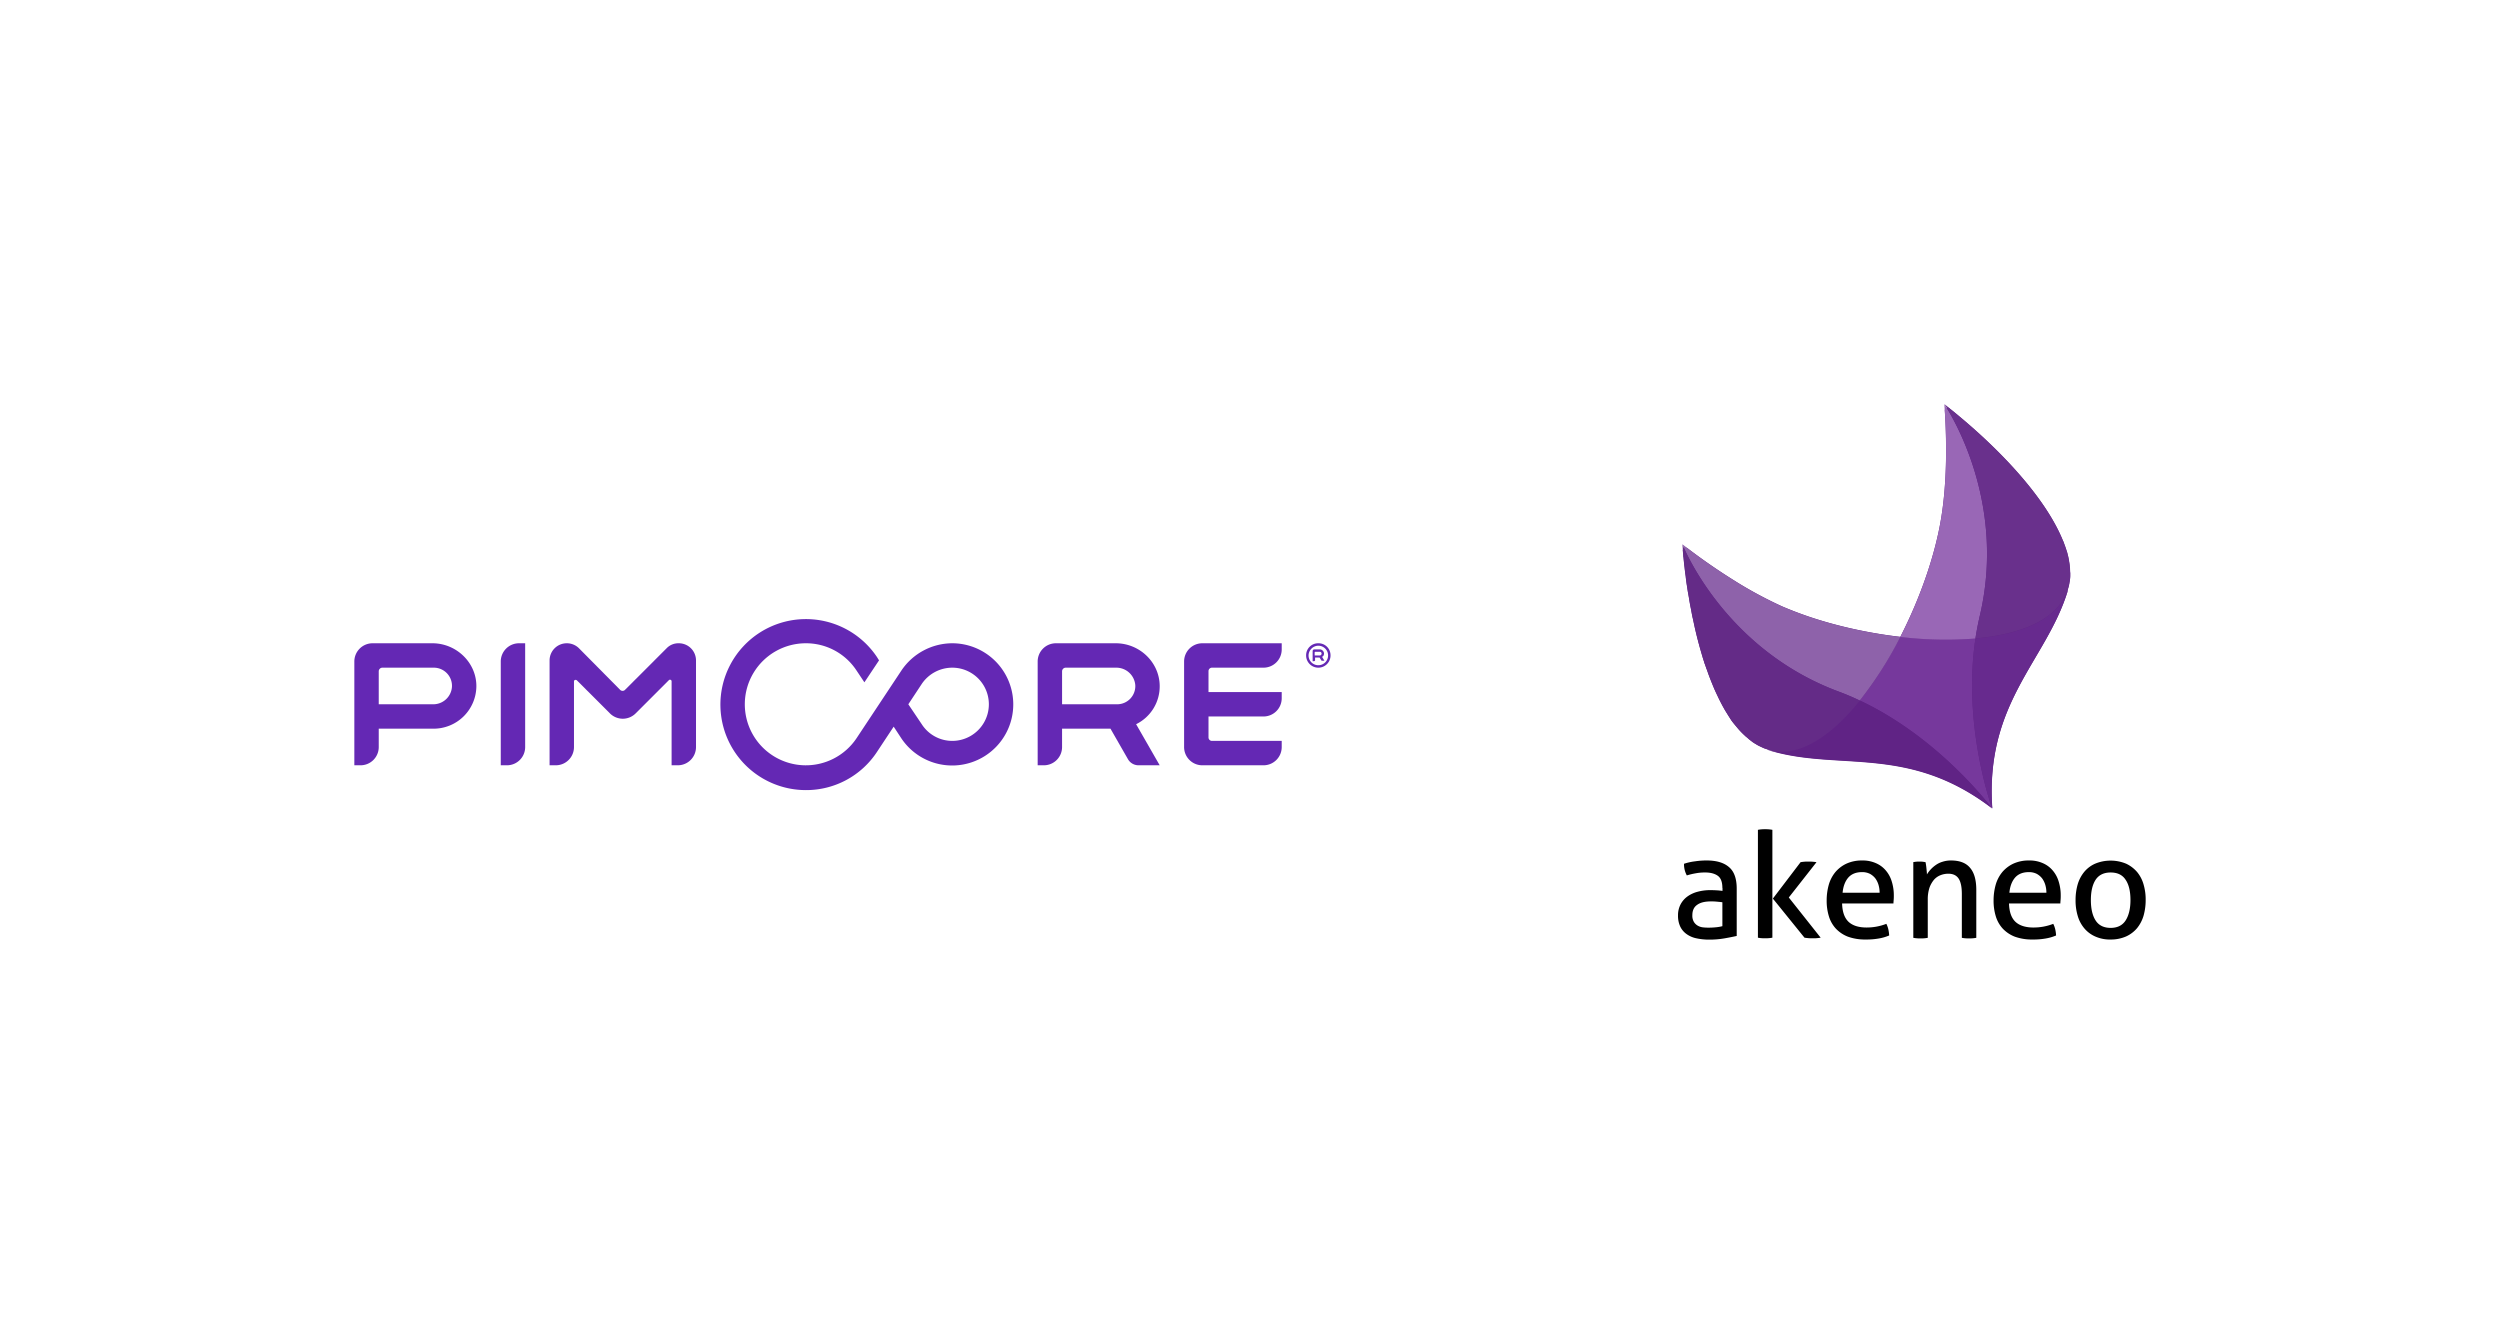 <?xml version="1.0" encoding="UTF-8"?>
<svg xmlns="http://www.w3.org/2000/svg" xmlns:xlink="http://www.w3.org/1999/xlink" width="1600" height="860" viewBox="0 0 1600 860">
  <defs>
    <linearGradient id="linear-gradient" x1="-52.182" y1="10.144" x2="52.768" y2="-9.062" gradientUnits="objectBoundingBox">
      <stop offset="0.043" stop-color="#5f2385"></stop>
      <stop offset="0.969" stop-color="#9452ba"></stop>
    </linearGradient>
    <linearGradient id="linear-gradient-2" x1="-136.125" y1="29.732" x2="136.746" y2="-28.654" xlink:href="#linear-gradient"></linearGradient>
    <linearGradient id="linear-gradient-3" x1="-119.539" y1="-89.266" x2="-10.628" y2="-7.826" gradientUnits="objectBoundingBox">
      <stop offset="0.233" stop-color="#4f1374"></stop>
      <stop offset="0.841" stop-color="#5f2385"></stop>
    </linearGradient>
  </defs>
  <g id="Soloxio_Produktinformationsmanagement" transform="translate(1957 -9479)">
    <rect id="Rechteck_1082" data-name="Rechteck 1082" width="1600" height="860" transform="translate(-1957 9479)" fill="#fff" opacity="0"></rect>
    <g id="Pimcore-logo-5" transform="translate(-1730.223 9865.234)">
      <g id="LOGO_7_" transform="translate(0 10.1)">
        <g id="LOGO_8_" transform="translate(0 15.359)">
          <path id="Pfad_15015" data-name="Pfad 15015" d="M266.476,19.9V16H215.714A11.666,11.666,0,0,0,204,27.714V82.381a11.666,11.666,0,0,0,11.714,11.714h39.047a11.666,11.666,0,0,0,11.714-11.714v-3.9H221.7a2.24,2.24,0,0,1-2.083-2.083V62.857h35.143a11.666,11.666,0,0,0,11.714-11.714v-3.9H219.619V33.7a2.24,2.24,0,0,1,2.083-2.083h33.06A11.666,11.666,0,0,0,266.476,19.9Z" transform="translate(327.046 -16)" fill="#6428b4"></path>
          <path id="Pfad_15016" data-name="Pfad 15016" d="M246.095,43.073C245.835,27.975,233.079,16,217.981,16H179.714A11.666,11.666,0,0,0,168,27.714V94.095h3.9a11.666,11.666,0,0,0,11.714-11.714V70.666H214.6L225.79,90.19a7.768,7.768,0,0,0,6.768,3.9h13.536L231,67.8A26.973,26.973,0,0,0,246.095,43.073ZM185.962,31.619H218.5a12.157,12.157,0,0,1,11.975,11.194,11.631,11.631,0,0,1-11.714,12.235H183.619V33.962A2.333,2.333,0,0,1,185.962,31.619Z" transform="translate(269.332 -16)" fill="#6428b4"></path>
          <path id="Pfad_15017" data-name="Pfad 15017" d="M122.971,19.124,96.419,45.676a2.224,2.224,0,0,1-3.384,0L66.743,19.124A11.022,11.022,0,0,0,58.933,16h0A11,11,0,0,0,48,26.933V94.095h3.9A11.666,11.666,0,0,0,63.619,82.381V40.47c0-1.041,1.041-1.3,1.822-.781L86.527,60.774a11.63,11.63,0,0,0,16.66,0l21.086-21.086a1.033,1.033,0,0,1,1.822.781V94.095H130a11.666,11.666,0,0,0,11.714-11.714V26.933A11,11,0,0,0,130.781,16h-.26A10.425,10.425,0,0,0,122.971,19.124Z" transform="translate(76.952 -16)" fill="#6428b4"></path>
          <path id="Pfad_15018" data-name="Pfad 15018" d="M39.9,94.095H36V27.714A11.666,11.666,0,0,1,47.714,16h3.9V82.381A11.666,11.666,0,0,1,39.9,94.095Z" transform="translate(57.714 -16)" fill="#6428b4"></path>
          <path id="Pfad_15019" data-name="Pfad 15019" d="M49.981,16H11.714A11.666,11.666,0,0,0,0,27.714V94.095H3.9A11.666,11.666,0,0,0,15.619,82.381V70.666H50.762A27.393,27.393,0,0,0,78.095,43.854C78.355,28.5,65.339,16,49.981,16ZM50.5,55.047H15.619V33.962a2.333,2.333,0,0,1,2.343-2.343h32.8A11.631,11.631,0,0,1,62.476,43.854,11.973,11.973,0,0,1,50.5,55.047Z" transform="translate(0 -16)" fill="#6428b4"></path>
        </g>
        <path id="Pfad_15020" data-name="Pfad 15020" d="M238.38,25.459A39.371,39.371,0,0,0,205.841,42.9L177.206,86.112a39.053,39.053,0,1,1-32.54-60.654A38.673,38.673,0,0,1,176.946,42.64l5.206,7.809,9.371-14.057-1.3-2.083a54.722,54.722,0,1,0-45.555,85.123,54.185,54.185,0,0,0,45.555-24.47l10.673-16.14,4.946,7.549a39.113,39.113,0,1,0,32.54-60.914Zm0,62.476a23.182,23.182,0,0,1-19.524-10.673l-8.59-12.756,8.59-13.016A23.576,23.576,0,0,1,238.38,41.078a23.428,23.428,0,1,1,0,46.857Z" transform="translate(144.285 -10.1)" fill="#6428b4"></path>
      </g>
      <g id="_x28_R_x29__9_" transform="translate(609.141 25.459)">
        <path id="Pfad_15021" data-name="Pfad 15021" d="M242.889,20.1a2.8,2.8,0,0,0-2.6-2.6h-3.644a1.12,1.12,0,0,0-1.041,1.041v6.508h.781a.69.69,0,0,0,.781-.781V22.706h2.863l1.3,2.083h1.822l-1.562-2.6C242.368,22.186,242.889,21.144,242.889,20.1Zm-5.727-1.041h3.124a1.12,1.12,0,0,1,1.041,1.041,1.191,1.191,0,0,1-1.041,1.3H236.9V19.322Z" transform="translate(-231.435 -13.595)" fill="#6428b4"></path>
        <path id="Pfad_15022" data-name="Pfad 15022" d="M241.81,17.562a6.248,6.248,0,1,1-6.248,6.248,6.335,6.335,0,0,1,6.248-6.248m0-1.562A7.67,7.67,0,0,0,234,23.809a7.809,7.809,0,1,0,15.619,0A7.67,7.67,0,0,0,241.81,16Z" transform="translate(-234 -16)" fill="#6428b4"></path>
      </g>
    </g>
    <g id="akeneo-1" transform="translate(-883.369 9736.828)">
      <path id="Pfad_15057" data-name="Pfad 15057" d="M28.692,385.268c0-3.686-.941-6.274-2.824-7.686s-4.627-2.2-8.157-2.2a31.41,31.41,0,0,0-6.2.549,44.277,44.277,0,0,0-5.569,1.333,14.759,14.759,0,0,1-1.8-7.451,35.976,35.976,0,0,1,7.059-1.569,49.073,49.073,0,0,1,7.451-.549c6.274,0,11.059,1.412,14.353,4.314,3.294,2.823,4.863,7.451,4.863,13.725v30.274c-2.2.471-4.863,1.02-8,1.569a55.6,55.6,0,0,1-9.569.784,38.139,38.139,0,0,1-8.314-.863,16.413,16.413,0,0,1-6.274-2.745,12.491,12.491,0,0,1-4-4.784A16.187,16.187,0,0,1,.3,402.915a14.975,14.975,0,0,1,1.647-7.137,14.722,14.722,0,0,1,4.471-5.1,19.786,19.786,0,0,1,6.51-2.98,30.807,30.807,0,0,1,7.686-1.02c2.039,0,3.686.078,4.941.157s2.353.235,3.216.314v-1.882Zm0,9.176c-.941-.157-2.118-.235-3.608-.392A32.215,32.215,0,0,0,21.4,393.9c-3.922,0-6.823.706-8.863,2.2q-3.059,2.118-3.059,6.588a7.749,7.749,0,0,0,1.02,4.392,6.944,6.944,0,0,0,2.588,2.431,8.427,8.427,0,0,0,3.451,1.02,28.375,28.375,0,0,0,3.608.157q2.118,0,4.471-.235a25.721,25.721,0,0,0,4.078-.706Zm22.745-46.353a19.883,19.883,0,0,1,2.274-.314c.863-.078,1.647-.078,2.274-.078.706,0,1.49,0,2.353.078a19.052,19.052,0,0,1,2.353.314v69.019a19.052,19.052,0,0,1-2.353.314c-.863.078-1.647.078-2.353.078s-1.49,0-2.274-.078a15.934,15.934,0,0,1-2.274-.314Zm9.569,44L78.731,368.8c.784-.157,1.647-.235,2.431-.314s1.647-.078,2.51-.078c.941,0,1.8,0,2.667.078s1.725.157,2.588.314L71.2,391.386l20.392,25.725c-.863.157-1.725.235-2.51.314s-1.647.078-2.51.078-1.725,0-2.667-.078c-.863-.078-1.725-.157-2.667-.314Zm44.313,3.216c.157,5.255,1.49,9.1,4.078,11.608,2.588,2.431,6.431,3.686,11.529,3.686a34.488,34.488,0,0,0,12.706-2.353,15.957,15.957,0,0,1,1.255,3.451,23.349,23.349,0,0,1,.549,4,28.932,28.932,0,0,1-6.823,1.961,45.047,45.047,0,0,1-8.235.627,32.174,32.174,0,0,1-11.294-1.8,21.091,21.091,0,0,1-7.765-5.176,20.233,20.233,0,0,1-4.471-7.922,33.755,33.755,0,0,1-1.412-10.039,37.421,37.421,0,0,1,1.333-10.039,22.553,22.553,0,0,1,4.157-8.078,20.936,20.936,0,0,1,7.137-5.49,23.506,23.506,0,0,1,10.118-2.039,20.665,20.665,0,0,1,8.784,1.725,17.016,17.016,0,0,1,6.274,4.627,19.208,19.208,0,0,1,3.843,7.059,29.532,29.532,0,0,1,1.333,8.863c0,.863,0,1.8-.078,2.745s-.157,1.8-.157,2.51H105.319Zm24-6.98a17.645,17.645,0,0,0-.706-5.02,13.7,13.7,0,0,0-2.039-4.157,11.347,11.347,0,0,0-3.451-2.9,11.025,11.025,0,0,0-5.02-1.1c-3.843,0-6.745,1.176-8.784,3.451-2.039,2.353-3.294,5.569-3.686,9.725ZM150.73,368.8a18.319,18.319,0,0,1,2.039-.314,17.059,17.059,0,0,1,2.039-.078,15.751,15.751,0,0,1,1.961.078c.627.078,1.255.157,1.961.314.157.941.392,2.2.549,3.843.157,1.569.314,2.9.314,4a19.959,19.959,0,0,1,5.8-6.118,14.62,14.62,0,0,1,4.314-2.039,16.877,16.877,0,0,1,5.333-.784c5.49,0,9.647,1.569,12.235,4.784,2.667,3.137,3.922,7.843,3.922,14.118V417.19a19.051,19.051,0,0,1-2.353.314c-.863.078-1.647.078-2.353.078s-1.49,0-2.274-.078a15.934,15.934,0,0,1-2.274-.314V389.112c0-4.471-.706-7.765-2.039-9.8-1.412-2.118-3.608-3.137-6.588-3.137a13.587,13.587,0,0,0-5.02.941,10.815,10.815,0,0,0-4.157,2.9,16.7,16.7,0,0,0-2.9,5.1,23.99,23.99,0,0,0-1.1,7.608v24.47a19.883,19.883,0,0,1-2.274.314c-.863.078-1.647.078-2.274.078-.706,0-1.49,0-2.353-.078a19.052,19.052,0,0,1-2.353-.314V368.8Zm61.411,26.51c.157,5.255,1.49,9.1,4.078,11.608,2.588,2.431,6.431,3.686,11.529,3.686a34.488,34.488,0,0,0,12.706-2.353,15.958,15.958,0,0,1,1.255,3.451,23.353,23.353,0,0,1,.549,4,28.933,28.933,0,0,1-6.823,1.961,45.048,45.048,0,0,1-8.235.627,32.173,32.173,0,0,1-11.294-1.8,21.091,21.091,0,0,1-7.765-5.176,20.233,20.233,0,0,1-4.471-7.922,33.755,33.755,0,0,1-1.412-10.039,37.421,37.421,0,0,1,1.333-10.039,22.553,22.553,0,0,1,4.157-8.078,20.936,20.936,0,0,1,7.137-5.49A23.506,23.506,0,0,1,225,367.7a20.665,20.665,0,0,1,8.784,1.725,17.016,17.016,0,0,1,6.274,4.627,19.209,19.209,0,0,1,3.843,7.059,29.532,29.532,0,0,1,1.333,8.863c0,.863,0,1.8-.078,2.745s-.157,1.8-.157,2.51H212.142Zm23.921-6.98a17.645,17.645,0,0,0-.706-5.02,13.7,13.7,0,0,0-2.039-4.157,11.347,11.347,0,0,0-3.451-2.9,11.025,11.025,0,0,0-5.02-1.1c-3.843,0-6.745,1.176-8.784,3.451-2.039,2.353-3.294,5.569-3.686,9.725Zm41.1,29.961a22.918,22.918,0,0,1-9.882-1.961,19.15,19.15,0,0,1-7.059-5.333,21.624,21.624,0,0,1-4.157-8,33.989,33.989,0,0,1-1.333-9.961,36.415,36.415,0,0,1,1.333-9.961,22.851,22.851,0,0,1,4.157-8,19.15,19.15,0,0,1,7.059-5.333,25.884,25.884,0,0,1,19.765,0,21,21,0,0,1,7.059,5.333,21.623,21.623,0,0,1,4.157,8,33.988,33.988,0,0,1,1.333,9.961,36.415,36.415,0,0,1-1.333,9.961,22.852,22.852,0,0,1-4.157,8,20.033,20.033,0,0,1-7.059,5.333A24.132,24.132,0,0,1,277.161,418.288Zm0-7.451c4.314,0,7.529-1.569,9.569-4.706s3.137-7.529,3.137-13.1-1.02-9.961-3.137-13.02c-2.039-3.137-5.255-4.627-9.569-4.627s-7.529,1.569-9.569,4.627c-2.039,3.137-3.059,7.451-3.059,13.02s1.02,9.961,3.059,13.1S272.847,410.837,277.161,410.837Z" transform="translate(0 -74.824)" fill-rule="evenodd"></path>
      <path id="Pfad_15058" data-name="Pfad 15058" d="M254,323.2c.941,3.137,1.8,5.255,2.039,5.961-.157-.314-.392-1.02-.706-1.961Z" transform="translate(-54.721 -69.539)" fill-rule="evenodd" fill="url(#linear-gradient)"></path>
      <path id="Pfad_15059" data-name="Pfad 15059" d="M256.406,330.261,255.7,328.3A16.433,16.433,0,0,1,256.406,330.261Z" transform="translate(-55.088 -70.639)" fill-rule="evenodd" fill="url(#linear-gradient-2)"></path>
      <path id="Pfad_15060" data-name="Pfad 15060" d="M256.406,330.261,255.7,328.3A16.433,16.433,0,0,1,256.406,330.261Z" transform="translate(-55.088 -70.639)" fill-rule="evenodd" fill="url(#linear-gradient-3)"></path>
      <path id="Pfad_15061" data-name="Pfad 15061" d="M252.039,108.871c0-.706-.078-1.412-.078-2.2V106.6c-.078-.784-.157-1.49-.235-2.274,0-.157-.078-.392-.078-.549-.078-.706-.235-1.412-.314-2.118V101.5c-.157-.784-.314-1.49-.471-2.274-.078-.235-.078-.471-.157-.627-.157-.627-.314-1.255-.471-1.961-.078-.157-.078-.314-.157-.471-.235-.706-.471-1.49-.706-2.2a2.81,2.81,0,0,0-.314-.863,12.447,12.447,0,0,0-.549-1.569c-.157-.471-.314-.863-.471-1.333a12.069,12.069,0,0,0-.627-1.49c-.157-.392-.392-.863-.549-1.333a9.2,9.2,0,0,0-.392-.863c-10.9-24.941-36.392-53.1-65.254-77.176-.471-.392-.941-.784-1.49-1.255-.471-.392-.863-.706-1.333-1.1-.941-.784-1.961-1.569-2.9-2.353a2.114,2.114,0,0,1-.627-.549,1.835,1.835,0,0,0-2.98,1.569c1.569,24.157.941,47.607-2.039,66.823-3.686,24.314-13.412,52.47-26.431,77.882-.078.157-.157.235-.235.392.078-.157.157-.235.157-.392-24.784-2.9-49.882-9.02-70.745-17.49-2.98-1.176-5.882-2.431-8.627-3.765a263.55,263.55,0,0,1-25.176-13.725,1.641,1.641,0,0,1-.471-.314c-.157-.078-.235-.157-.392-.235C27.805,108.557,17.374,101.42,7.178,93.655A1.847,1.847,0,0,0,4.2,95.3c0,.314.078.549.078.863s.078.549.078.863c.078.627.078,1.255.157,1.882a.707.707,0,0,0,.078.392c0,.314.078.549.078.863.157,1.333.235,2.588.392,3.922.078.627.157,1.176.235,1.8.157,1.49.314,2.98.549,4.549l.235,1.647v.314c.235,1.882.471,3.686.784,5.569a1.335,1.335,0,0,0,.078.549l.471,3.059c.078.235.078.549.157.784.157.863.314,1.8.471,2.667,0,.157.078.314.078.471.314,1.961.627,3.843,1.02,5.8l.235,1.176c.314,1.49.549,3.059.863,4.549.078.392.157.784.235,1.1.078.235.078.392.157.627.392,1.8.784,3.686,1.176,5.49.078.314.157.706.235,1.02,1.412,6.2,3.059,12.235,4.784,17.961v.078c.235.706.471,1.49.706,2.2.078.314.235.627.314,1.02a12.449,12.449,0,0,0,.549,1.569c.235.706.471,1.333.706,2.039a5.446,5.446,0,0,0,.392,1.02c.314.941.706,1.961,1.02,2.9,0,.078.078.157.078.235,1.255,3.373,2.588,6.667,3.922,9.8.078.078.078.235.157.314.392.941.863,1.882,1.255,2.745.078.078.078.235.157.314.471,1.02.941,1.961,1.412,2.98.627,1.176,1.176,2.353,1.8,3.451,0,.078,0,.078.078.157.078.235.235.392.314.627.471.784.863,1.569,1.333,2.353a1.714,1.714,0,0,0,.235.392c.549.941,1.1,1.8,1.647,2.667,0,.078.078.078.078.157.078.157.157.235.235.392.471.706.941,1.412,1.333,2.118a10.219,10.219,0,0,1,.784,1.176c.235.314.549.706.784,1.02a1.377,1.377,0,0,0,.314.392,8.337,8.337,0,0,0,.706.863c.078.078.157.235.235.314.235.314.549.627.784.941l1.176,1.412c.863,1.02,1.8,2.039,2.745,2.98l.471.471c.471.471.941.863,1.412,1.333l.078.078a11.733,11.733,0,0,0,1.02.863c.471.392.941.784,1.333,1.176.392.314.706.549,1.1.863.471.392.941.706,1.412,1.1.392.235.706.471,1.1.706.471.314,1.02.627,1.569.941.314.235.706.392,1.1.627.627.314,1.176.549,1.8.863a9.2,9.2,0,0,1,.863.392,9.572,9.572,0,0,0,1.333.549l1.412.471a9.349,9.349,0,0,1,1.569.627c.078,0,.157.078.235.078,43.215,12.941,86.274-2.98,137.646,33.568,1.412,1.02,4.784,3.529,4.784,3.529-4.706-67.529,34.274-94.352,48.078-138.587,0-.078.078-.157.078-.314a10.8,10.8,0,0,1,.471-2.039,21.517,21.517,0,0,0,.706-3.059v-.157c.078-.627.235-1.255.314-1.882,0-.157.078-.392.078-.549a17.841,17.841,0,0,0,.157-2.039v-2.274c-.157,0-.157-.157-.157-.314Z" transform="translate(-0.839 -0.621)" fill="#602385" fill-rule="evenodd"></path>
      <path id="Pfad_15062" data-name="Pfad 15062" d="M232.678,298.621c-3.529-10.588-17.49-57.176-10.039-106.823a237.459,237.459,0,0,1-48.078-1.1c-7.686,14.98-16.47,29.019-25.961,40.706,48.549,22.823,80.941,64.156,84.705,69.1-.235-.706-1.1-2.823-2.039-5.961Z" transform="translate(-31.987 -40.96)" fill="#76389c" fill-rule="evenodd"></path>
      <path id="Pfad_15063" data-name="Pfad 15063" d="M229.778,150.881c.706-4.784,1.647-9.569,2.745-14.353C250.719,59.823,209.857,1,209.857,1c1.882,25.647,1.412,50.666-1.725,70.98-3.686,24.314-13.412,52.47-26.431,77.882A243.047,243.047,0,0,0,229.778,150.881Z" transform="translate(-39.127 -0.043)" fill="#9967b6" fill-rule="evenodd"></path>
      <path id="Pfad_15064" data-name="Pfad 15064" d="M103.9,209.474c4.627,1.725,9.176,3.608,13.49,5.725a241.245,241.245,0,0,0,25.961-40.706c-24.784-2.9-49.882-9.02-70.745-17.49-2.98-1.176-5.882-2.431-8.627-3.765A263.551,263.551,0,0,1,38.8,139.514a1.641,1.641,0,0,1-.471-.314c-.157-.078-.235-.157-.392-.235A372.356,372.356,0,0,1,3.9,115.2c-.078,0,26.039,66.823,100,94.274Z" transform="translate(-0.776 -24.675)" fill="#8e62aa" fill-rule="evenodd"></path>
      <path id="Pfad_15065" data-name="Pfad 15065" d="M132.329,242.7c-15.765,19.608-33.255,32.627-49.882,32.784a35.9,35.9,0,0,1-4.157-.235,16.749,16.749,0,0,1-2.745-.471c-.941-.235-1.8-.471-2.745-.706.627.235,1.176.392,1.647.627,44.549,13.412,88.941-4,142.509,37.1-3.686-4.941-36.078-46.274-84.627-69.1Z" transform="translate(-15.638 -52.176)" fill="#602385" fill-rule="evenodd"></path>
      <path id="Pfad_15066" data-name="Pfad 15066" d="M63.429,247.748a36.921,36.921,0,0,0,4.157.235c16.627-.157,34.117-13.176,49.882-32.784-4.392-2.039-8.863-4-13.49-5.725C30.017,182.023,3.9,115.2,3.9,115.2c.157,1.725.235,3.373.392,5.1,0,.314.078.549.078.863.078.627.078,1.255.157,1.882a.707.707,0,0,0,.078.392c0,.314.078.549.078.863.157,1.333.235,2.588.392,3.922.078.627.157,1.176.235,1.8.157,1.49.314,2.98.549,4.549l.235,1.647v.314c.235,1.882.471,3.686.784,5.569a1.335,1.335,0,0,0,.078.549l.471,3.059c.078.235.078.549.157.784.157.863.314,1.8.471,2.667,0,.157.078.314.078.471.314,1.961.627,3.843,1.02,5.8l.235,1.176c.314,1.49.549,3.059.863,4.549.078.392.157.784.235,1.1.078.235.078.392.157.627.392,1.8.784,3.686,1.176,5.49.078.314.157.706.235,1.02,1.412,6.2,3.059,12.235,4.784,17.961v.078c.235.706.471,1.49.706,2.2.078.314.235.627.314,1.02a12.448,12.448,0,0,0,.549,1.569c.235.706.471,1.333.706,2.039a5.446,5.446,0,0,0,.392,1.02c.314.941.706,1.961,1.02,2.9,0,.078.078.157.078.235,1.255,3.373,2.588,6.667,3.922,9.8.078.078.078.235.157.314.392.941.863,1.882,1.255,2.745.078.078.078.235.157.314.471,1.02.941,1.961,1.412,2.98.627,1.176,1.176,2.353,1.8,3.451,0,.078,0,.078.078.157.078.235.235.392.314.627.471.784.863,1.569,1.333,2.353a1.714,1.714,0,0,0,.235.392c.549.941,1.1,1.8,1.647,2.667,0,.078.078.078.078.157.078.157.157.235.235.392.471.706.941,1.412,1.333,2.118a10.219,10.219,0,0,1,.784,1.176c.235.314.549.706.784,1.02a1.377,1.377,0,0,0,.314.392,8.336,8.336,0,0,0,.706.863c.078.078.157.235.235.314.235.314.549.627.784.941L39.351,233c.863,1.02,1.8,2.039,2.745,2.98l.471.471c.471.471.941.863,1.412,1.333l.078.078a11.734,11.734,0,0,0,1.02.863c.471.392.941.784,1.333,1.176.392.314.706.549,1.1.863.471.392.941.706,1.412,1.1.392.235.706.471,1.1.706.471.314,1.02.627,1.569.941.314.235.706.392,1.1.627.627.314,1.176.549,1.8.863a9.2,9.2,0,0,1,.863.392,9.568,9.568,0,0,0,1.333.549l1.412.471a17.652,17.652,0,0,0,2.745.706,6.616,6.616,0,0,0,2.588.627Z" transform="translate(-0.776 -24.675)" fill="#642b87" fill-rule="evenodd"></path>
      <path id="Pfad_15067" data-name="Pfad 15067" d="M242.407,183.257c-7.451,49.647,6.51,96.235,10.039,106.823l.706,1.961c-4.706-67.607,34.353-94.352,48.156-138.744a13.921,13.921,0,0,1,.471-2.2C296.132,170.708,272.446,180.59,242.407,183.257Z" transform="translate(-51.755 -32.419)" fill="#672a8e" fill-rule="evenodd"></path>
      <path id="Pfad_15068" data-name="Pfad 15068" d="M297.6,115.544c.078-.627.235-1.255.314-1.882,0-.157.078-.392.078-.549a17.845,17.845,0,0,0,.157-2.039V108.25c0-.706-.078-1.412-.078-2.2v-.078c-.078-.784-.157-1.49-.235-2.274,0-.157-.078-.392-.078-.549-.078-.706-.235-1.412-.314-2.118v-.157c-.157-.784-.314-1.49-.471-2.274-.078-.235-.078-.471-.157-.627-.157-.627-.314-1.255-.471-1.961-.078-.157-.078-.314-.157-.471-.235-.706-.471-1.49-.706-2.2a2.81,2.81,0,0,0-.314-.863,12.449,12.449,0,0,0-.549-1.569c-.157-.471-.314-.863-.471-1.333a12.071,12.071,0,0,0-.627-1.49c-.157-.392-.392-.863-.549-1.333a9.2,9.2,0,0,0-.392-.863c-10.9-24.941-36.392-53.1-65.254-77.176-.471-.392-.941-.784-1.49-1.255-.471-.392-.863-.706-1.333-1.1-.941-.784-1.961-1.569-2.9-2.353a2.114,2.114,0,0,1-.627-.549c-1.1-.863-2.2-1.8-3.373-2.667,0,0,40.862,58.823,22.666,135.607-1.1,4.784-2.039,9.569-2.745,14.353,30.039-2.667,53.725-12.549,59.294-32.157a21.519,21.519,0,0,0,.706-3.059c.078.078.078,0,.078,0Z" transform="translate(-46.87)" fill="#69308c" fill-rule="evenodd"></path>
    </g>
  </g>
</svg>
